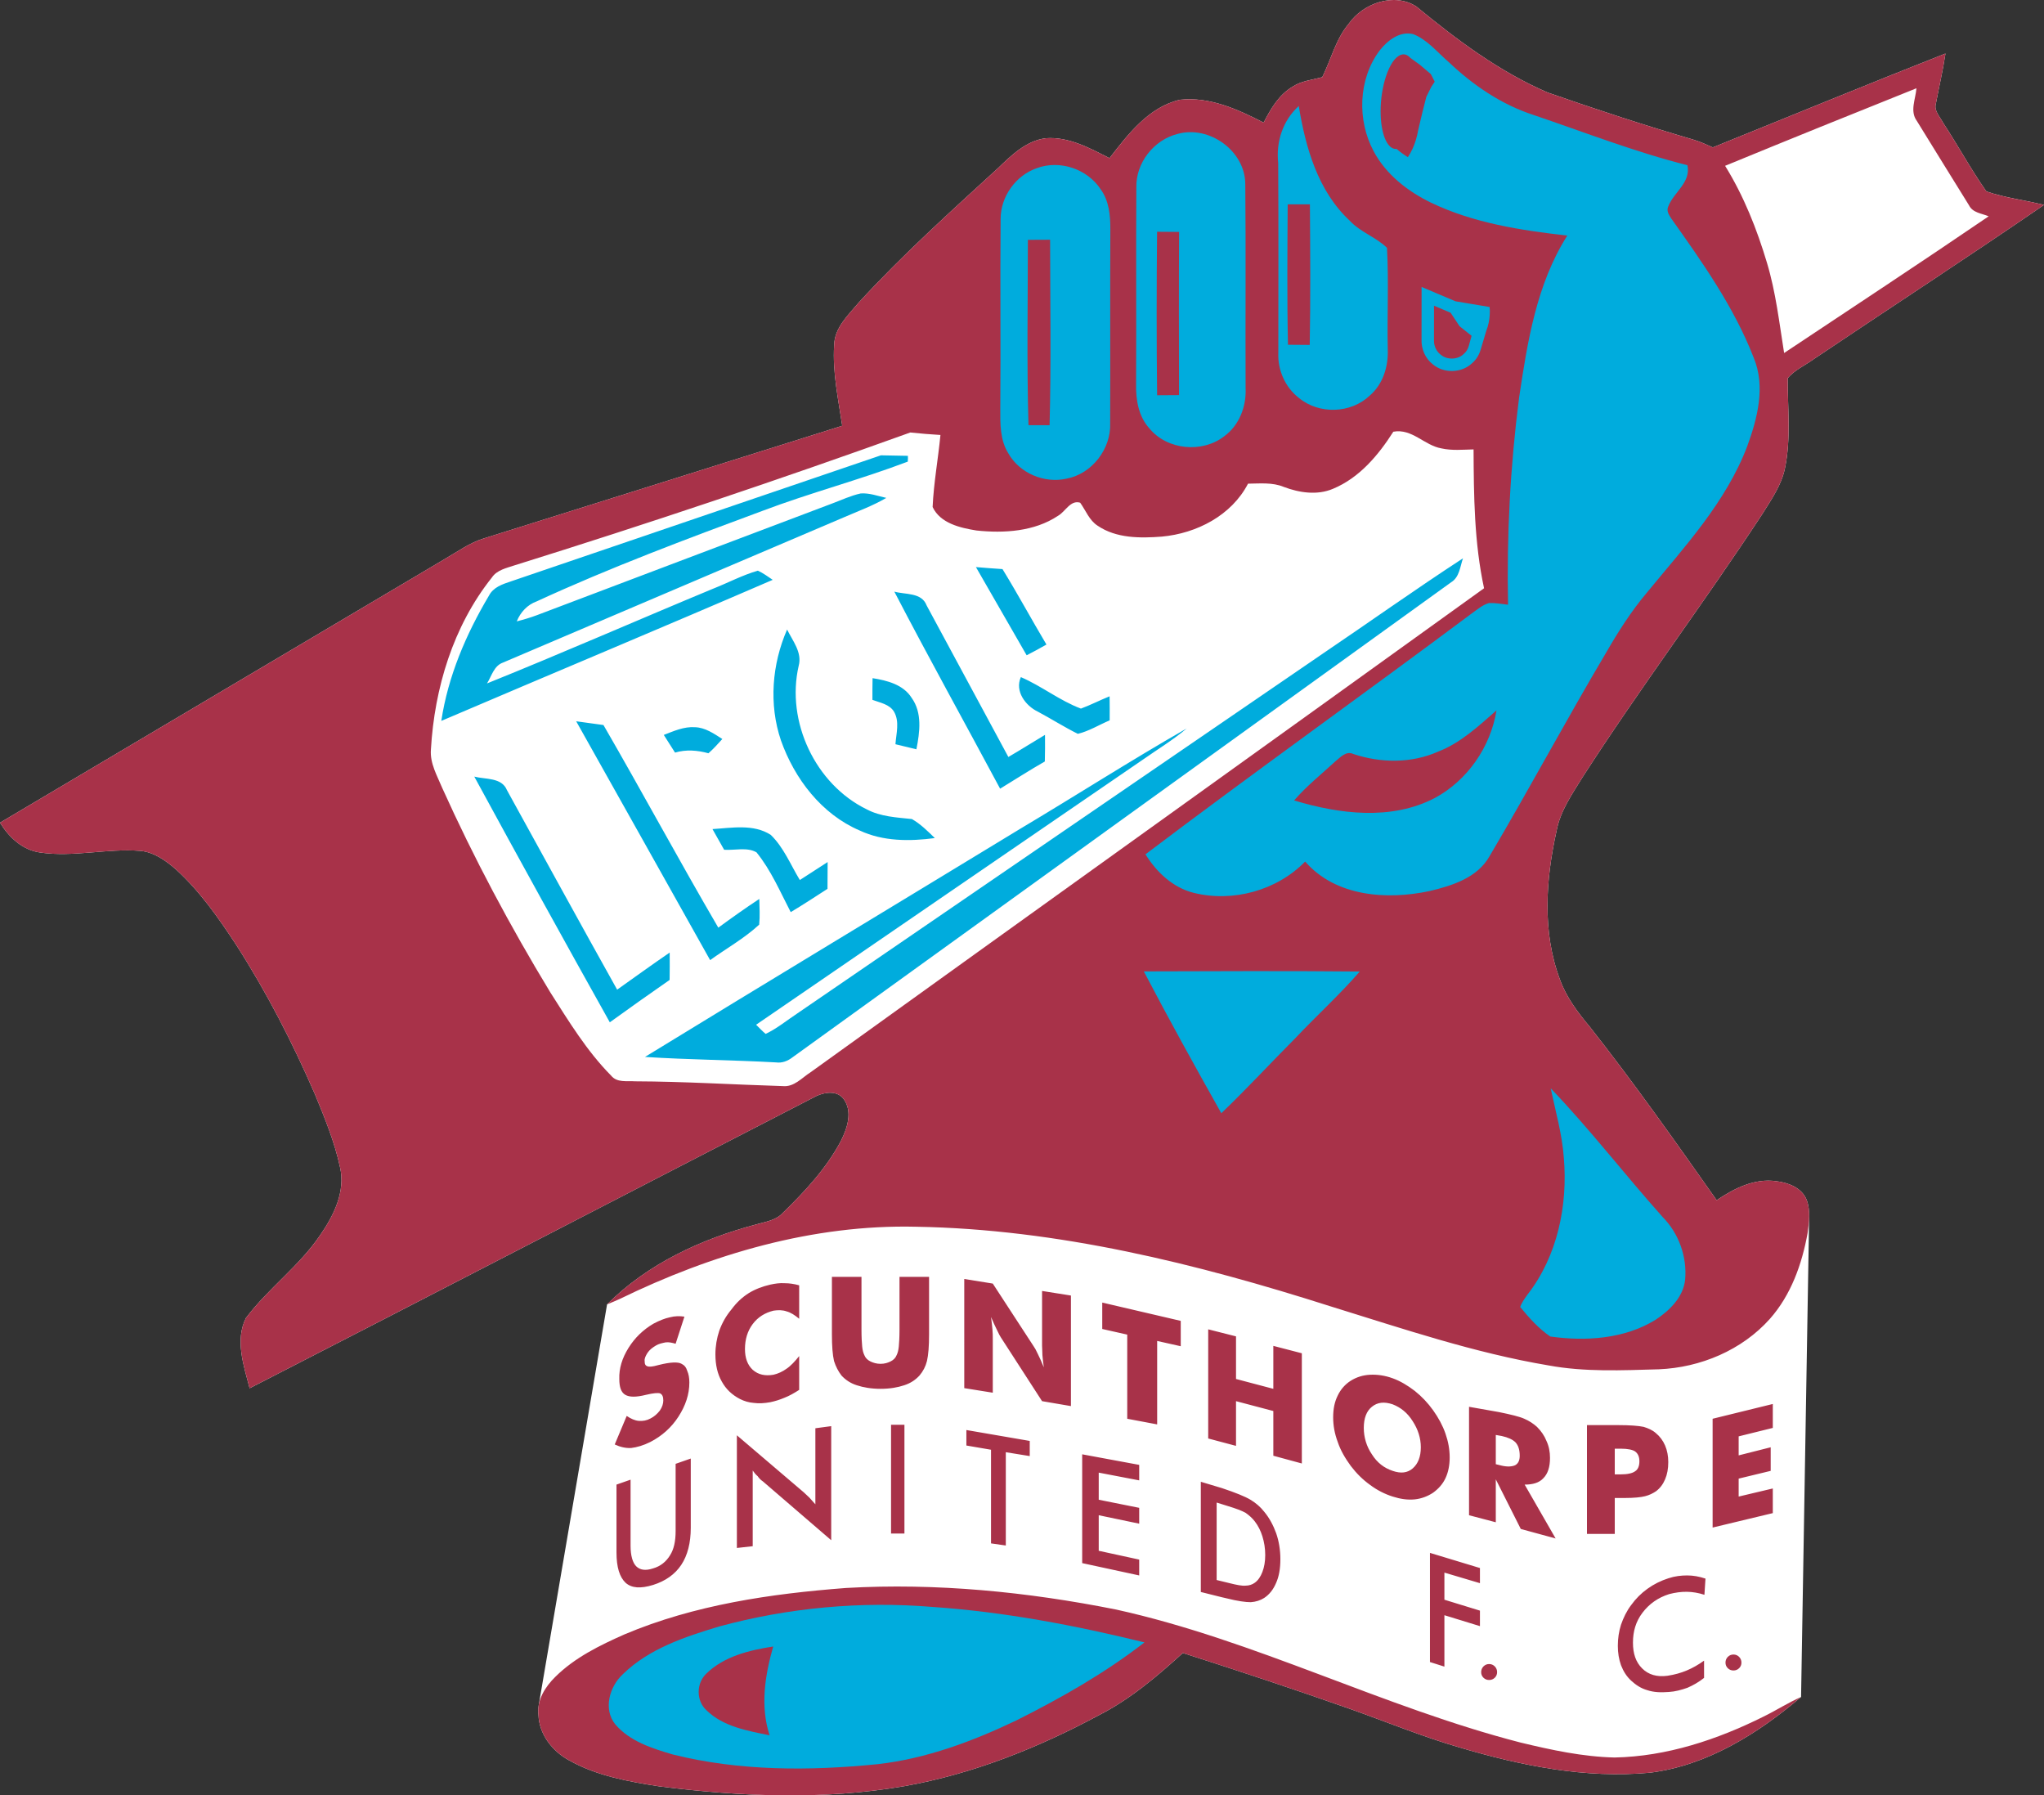 <?xml version="1.0" encoding="utf-8"?>
<!-- Generator: Adobe Illustrator 13.0.0, SVG Export Plug-In . SVG Version: 6.00 Build 14948)  -->
<!DOCTYPE svg PUBLIC "-//W3C//DTD SVG 1.1//EN" "http://www.w3.org/Graphics/SVG/1.1/DTD/svg11.dtd">
<svg version="1.1" id="Ebene_1" xmlns="http://www.w3.org/2000/svg" xmlns:xlink="http://www.w3.org/1999/xlink" x="0px" y="0px"
	 width="464.048px" height="407.525px" viewBox="0 0 464.048 407.525" enable-background="new 0 0 464.048 407.525"
	 xml:space="preserve">
<rect x="0" y="0" width="464.048" height="407.525" fill="#333333" stroke="none"/>
<g>
	<defs>
		<rect id="SVGID_1_" x="0.06" y="0" width="463.988" height="407.465"/>
	</defs>
	<clipPath id="SVGID_2_">
		<use xlink:href="#SVGID_1_"  overflow="visible"/>
	</clipPath>
	<path clip-path="url(#SVGID_2_)" fill-rule="evenodd" clip-rule="evenodd" fill="#FFFFFF" d="M306.224,5.364
		c-2.98,3.53-4.033,8.128-6.033,12.16c-2.279,0.606-4.725,0.82-6.732,2.152c-3.117,1.832-4.973,5.036-6.576,8.159
		c-5.848-3.012-12.295-5.945-19.028-5.187c-7.067,1.673-11.745,7.793-15.96,13.251c-4.494-2.27-9.229-4.9-14.432-4.526
		c-4.422,0.534-7.769,3.802-10.829,6.741c-10.805,9.905-21.738,19.715-31.643,30.528c-2.399,2.885-5.57,5.729-5.617,9.778
		c-0.375,6.127,0.94,12.191,1.839,18.224c-27.092,8.518-54.185,17.052-81.286,25.539c-3.252,0.98-6.024,3.02-8.933,4.693
		C67.335,146.831,33.651,166.768,0,186.736c2.024,3.307,5.092,6.207,9.084,6.765c7.586,1.124,15.212-0.98,22.822-0.366
		c3.051,0.295,5.65,2.159,7.913,4.095c5.49,4.965,9.769,11.084,13.809,17.245c6.925,10.772,12.798,22.2,17.89,33.946
		c2.223,5.361,4.438,10.788,5.673,16.478c1.291,5.506-1.379,10.941-4.439,15.364c-4.741,7.076-11.817,12.12-16.909,18.885
		c-2.542,5.012-0.502,10.87,0.829,15.961c42.958-22.025,85.821-44.265,128.732-66.362c1.952-0.885,4.733-1.243,6.151,0.741
		c2.072,2.854,0.781,6.661-0.653,9.506c-3.299,6.208-8.16,11.437-13.172,16.306c-1.538,1.713-3.912,1.999-6,2.612
		c-12.502,3.299-24.663,8.925-33.906,18.152l0.007-0.002l-0.007,0.003l-15.51,90.929h0.001c-0.13,0.727-0.161,1.476-0.07,2.24
		c0.152,4.415,3.124,8.24,6.909,10.304c6.295,3.555,13.562,4.86,20.631,5.952c18.375,2.303,37.165,3.116,55.484-0.055
		c15.547-2.749,30.361-8.678,44.226-16.121c7.084-3.61,13.188-8.805,19.045-14.112c12.717,4.064,25.395,8.264,37.986,12.702
		c8.271,2.932,16.391,6.287,24.82,8.734c13.984,4.15,28.648,7.114,43.293,5.729c12.957-1.634,24.496-8.886,34.258-17.18
		l-0.006,0.002l0.006-0.003l1.834-108.969l0.002-0.112c0.02-1.28-0.117-2.549-0.57-3.755c-1.098-2.757-4.189-3.928-6.924-4.24
		c-4.924-0.701-9.555,1.65-13.506,4.32c-9.363-13.292-18.734-26.591-28.807-39.366c-2.725-3.258-5.34-6.709-6.78-10.749
		c-4.05-10.765-3.22-22.662-0.767-33.69c0.846-4.559,3.563-8.407,5.938-12.264c13.043-20.248,27.547-39.5,40.75-59.636
		c2.072-3.324,4.424-6.638,5.195-10.551c1.363-6.686,0.59-13.546,0.59-20.304c1.563-1.921,3.992-2.933,5.969-4.391
		c17.387-11.681,34.959-23.108,52.227-34.966c-4.344-1.107-8.86-1.593-13.086-3.067c-3.529-5.028-6.469-10.471-9.848-15.619
		c-0.686-1.347-2.088-2.661-1.609-4.311c0.717-3.793,1.602-7.546,2.174-11.363c-17.666,6.957-35.221,14.2-52.822,21.308
		c-1.434-0.654-2.878-1.299-4.383-1.753c-11.133-3.267-22.161-6.885-33.117-10.71c-10.965-4.725-20.639-11.968-29.803-19.515
		c-5.035-3.267-12.049-0.765-15.332,3.881H306.224"/>
	<path clip-path="url(#SVGID_2_)" fill-rule="evenodd" clip-rule="evenodd" fill="#A83249" d="M324.644,377.256l3.277,1.037v-11.667
		l8.07,2.479v-3.518l-8.07-2.478v-6.153l8.07,2.398v-3.438l-11.348-3.437V377.256 M386.954,361.991l0.24-3.677
		c-1.438-0.479-2.797-0.718-4.156-0.718c-1.357,0-2.797,0.16-4.234,0.638c-1.758,0.56-3.357,1.36-4.795,2.399
		c-1.439,1.038-2.637,2.236-3.676,3.676c-1.039,1.357-1.758,2.877-2.318,4.474c-0.479,1.52-0.719,3.117-0.719,4.795
		c0,1.6,0.24,3.037,0.719,4.396c0.561,1.438,1.279,2.557,2.318,3.516s2.236,1.758,3.676,2.157c1.438,0.479,3.037,0.544,4.875,0.4
		c1.438-0.08,2.877-0.48,4.234-0.959c1.279-0.56,2.559-1.278,3.756-2.237v-3.916c-2.557,1.837-5.113,2.957-8.312,3.436
		c-2.396,0.319-4.313-0.238-5.753-1.678c-1.438-1.438-2.078-3.356-2.078-5.834c0-2.557,0.641-4.795,2.158-6.793
		s3.516-3.436,6.074-4.235C381.761,361.111,384.237,361.111,386.954,361.991z M272.62,361.353l4.795,1.198l1.039,0.239
		c2.557,0.641,4.314,0.879,5.514,0.879c1.119-0.079,2.158-0.398,3.037-0.959c1.197-0.799,2.078-1.918,2.717-3.437
		c0.639-1.438,0.959-3.196,0.959-5.354c0-2.077-0.32-4.075-0.959-5.913c-0.639-1.759-1.52-3.438-2.717-4.875
		c-0.879-1.119-1.918-1.998-3.117-2.718c-1.2-0.72-3.355-1.599-6.473-2.637l-4.795-1.438V361.353z M276.216,358.636v-17.581
		l1.279,0.398l1.277,0.4c1.84,0.559,3.117,1.039,3.996,1.518c0.799,0.56,1.52,1.198,2.078,1.918c0.8,1.038,1.359,2.157,1.757,3.437
		c0.401,1.278,0.642,2.717,0.642,4.235s-0.24,2.798-0.642,3.837c-0.397,1.037-0.957,1.918-1.757,2.476
		c-0.559,0.401-1.279,0.64-2.078,0.64c-0.799,0.08-1.997-0.16-3.596-0.559L276.216,358.636z M228.347,329.625l5.435,0.881v-3.438
		l-14.385-2.477v3.516l5.594,0.959v21.257l3.356,0.48V329.625z M245.688,354.8l12.945,2.797V354l-9.189-1.998v-8.071l9.189,1.918
		v-3.597l-9.189-1.838v-6.152l9.189,1.758v-3.518l-12.945-2.397V354.8z M202.295,348.086h3.037v-24.692h-3.037V348.086z
		 M139.962,336.979v15.423c0,3.357,0.719,5.594,2.078,6.872c1.358,1.2,3.356,1.36,6.233,0.479c2.798-0.879,4.955-2.397,6.394-4.555
		c1.438-2.157,2.157-5.034,2.157-8.391v-15.743l-3.437,1.199v15.263c0,2.318-0.399,4.156-1.278,5.515
		c-0.879,1.438-2.157,2.478-3.836,2.956c-1.678,0.561-2.957,0.399-3.835-0.479c-0.8-0.799-1.279-2.398-1.279-4.635v-15.024
		L139.962,336.979z M167.293,351.362l3.596-0.398v-17.183c0.319,0.48,0.719,0.959,1.119,1.279c0.32,0.479,0.719,0.878,1.199,1.198
		l15.502,13.346v-25.893l-3.595,0.479v17.262c-0.48-0.559-0.959-1.039-1.359-1.518c-0.399-0.4-0.879-0.799-1.278-1.2l-15.184-12.946
		V351.362z M388.815,346.729l13.663-3.277v-5.595l-7.75,1.838v-4.075l7.272-1.758v-5.354l-7.272,1.838v-4.316l7.75-1.918v-5.433
		l-13.663,3.354V346.729z M366.599,348.166v-8.15h2.318c2.078,0,3.596-0.161,4.555-0.4c0.959-0.24,1.757-0.639,2.479-1.119
		c0.957-0.719,1.598-1.599,2.076-2.717c0.48-1.119,0.719-2.396,0.719-3.916c0-1.357-0.238-2.636-0.719-3.756
		c-0.479-1.119-1.199-2.078-2.076-2.796c-0.801-0.72-1.76-1.12-2.799-1.439c-1.117-0.239-3.115-0.398-5.834-0.398h-7.031v24.692
		H366.599z M366.599,334.66v-5.834h1.359c1.598,0,2.717,0.24,3.275,0.641c0.641,0.479,0.959,1.197,0.959,2.236
		s-0.318,1.838-0.959,2.238c-0.639,0.479-1.758,0.719-3.355,0.719H366.599z M333.515,343.931l6.074,1.598v-9.749l5.674,11.269
		l7.91,2.157l-7.031-12.227c1.837,0,3.275-0.4,4.234-1.439c1.039-1.039,1.521-2.557,1.521-4.635c0-1.357-0.241-2.637-0.802-3.836
		c-0.479-1.199-1.197-2.237-2.157-3.196c-0.798-0.72-1.757-1.358-2.875-1.839c-1.04-0.479-3.038-0.959-5.755-1.517l-6.793-1.2
		V343.931z M339.589,332.344v-6.634l1.357,0.239c1.439,0.321,2.479,0.799,3.116,1.439c0.64,0.719,0.96,1.678,0.96,3.037
		c0,1.039-0.32,1.758-1.039,2.156c-0.719,0.32-1.758,0.4-3.117,0.08L339.589,332.344z M329.12,330.824
		c0-1.838-0.32-3.595-0.959-5.433c-0.64-1.839-1.599-3.598-2.797-5.276c-1.199-1.677-2.559-3.116-4.156-4.394
		c-1.678-1.28-3.277-2.238-5.035-2.877c-1.758-0.641-3.516-0.879-5.113-0.801c-1.68,0.08-3.117,0.561-4.396,1.358
		c-1.279,0.8-2.316,1.998-2.957,3.358c-0.719,1.437-1.039,3.036-1.039,4.954c0,1.838,0.32,3.677,1.039,5.595
		c0.641,1.918,1.678,3.675,2.957,5.433c1.279,1.678,2.717,3.117,4.396,4.316c1.598,1.198,3.355,2.078,5.113,2.636
		c1.758,0.56,3.357,0.8,5.035,0.64c1.518-0.159,2.957-0.719,4.156-1.519c1.198-0.878,2.157-1.918,2.797-3.276
		C328.8,334.182,329.12,332.582,329.12,330.824z M316.173,333.861c-1.918-0.639-3.516-1.839-4.715-3.757
		c-1.199-1.757-1.838-3.834-1.838-5.993c0-2.237,0.639-3.836,1.838-4.795c1.279-1.039,2.797-1.198,4.715-0.559
		c1.838,0.72,3.357,1.918,4.555,3.836c1.199,1.838,1.84,3.836,1.84,5.914c0,2.156-0.641,3.756-1.84,4.795
		C319.53,334.341,318.011,334.5,316.173,333.861z M255.917,322.033l6.793,1.28v-18.941l5.355,1.199v-5.754l-17.822-4.155v5.993
		l5.674,1.28V322.033z M274.298,326.51l6.314,1.678v-10.149l8.471,2.237v10.15l6.473,1.758V307.17l-6.473-1.679v9.749l-8.471-2.236
		v-9.67l-6.314-1.599V326.51z M218.917,315.081l6.474,1.039v-12.227c0-0.64,0-1.359-0.08-2.158c-0.08-0.798-0.16-1.757-0.32-2.797
		c0.479,1.12,0.959,2.158,1.359,2.958c0.399,0.878,0.719,1.438,0.879,1.677l9.35,14.465l6.553,1.119v-25.094l-6.553-1.039v12.388
		c0,0.56,0.08,1.358,0.08,2.157c0.078,0.799,0.158,1.758,0.318,2.797c-0.479-1.198-0.959-2.237-1.357-3.036
		c-0.4-0.88-0.721-1.438-0.959-1.759l-9.27-14.224l-6.474-1.039V315.081z M181.438,291.746c-1.119-0.318-2.238-0.479-3.277-0.479
		c-1.119-0.08-2.158,0.08-3.277,0.318c-1.758,0.4-3.436,1.039-4.874,1.918c-1.518,0.96-2.797,2.158-3.916,3.677
		c-1.278,1.518-2.158,3.117-2.797,4.875c-0.559,1.678-0.879,3.516-0.879,5.354c0,2.398,0.48,4.477,1.438,6.154
		c0.96,1.758,2.318,3.037,4.156,3.996c0.959,0.479,1.998,0.798,3.116,0.879c1.2,0.16,2.398,0.08,3.756-0.161
		c1.119-0.239,2.158-0.558,3.277-1.038c1.039-0.399,2.158-1.039,3.277-1.759v-7.671c-0.959,1.199-1.918,2.238-2.877,2.877
		c-0.879,0.639-1.918,1.119-2.957,1.357c-1.918,0.32-3.437,0-4.715-1.117c-1.199-1.119-1.758-2.719-1.758-4.716
		c0-2.157,0.559-4.075,1.758-5.674c1.198-1.599,2.797-2.558,4.715-3.037c1.039-0.159,2.078-0.159,2.957,0.16
		c0.959,0.239,1.918,0.879,2.877,1.679V291.746z M142.28,321.396l-2.717,6.472c1.198,0.561,2.477,0.879,3.756,0.799
		c1.278-0.158,2.717-0.559,4.315-1.356c2.637-1.36,4.795-3.278,6.393-5.755c1.598-2.478,2.477-5.034,2.477-7.751
		c0-1.039-0.159-1.918-0.479-2.639c-0.24-0.799-0.639-1.277-1.278-1.599c-0.8-0.478-2.558-0.398-5.116,0.241l-0.319,0.08
		c-1.119,0.318-1.918,0.398-2.317,0.238c-0.48-0.158-0.64-0.479-0.64-1.197c-0.08-0.561,0.24-1.199,0.64-1.838
		c0.479-0.721,1.118-1.199,1.918-1.679c0.639-0.399,1.438-0.56,2.237-0.72c0.72-0.08,1.438,0.08,2.237,0.32l1.999-6.154
		c-1.039-0.16-2.158-0.16-3.357,0.16c-1.118,0.24-2.317,0.719-3.676,1.438c-2.317,1.358-4.235,3.196-5.674,5.515
		c-1.438,2.316-2.157,4.634-2.077,7.032c0,1.839,0.399,3.036,1.358,3.597c0.959,0.559,2.478,0.559,4.715,0
		c1.678-0.4,2.717-0.48,3.197-0.321c0.479,0.241,0.719,0.72,0.719,1.599c0,0.721-0.24,1.519-0.799,2.317
		c-0.56,0.72-1.279,1.359-2.079,1.759c-0.878,0.48-1.757,0.64-2.716,0.56C144.118,322.435,143.239,322.033,142.28,321.396z
		 M188.87,289.828v13.026c0,2.717,0.16,4.715,0.479,6.074c0.4,1.277,0.959,2.316,1.678,3.275c0.879,0.959,1.998,1.758,3.516,2.237
		c1.439,0.48,3.277,0.799,5.355,0.799c2.158,0,3.915-0.318,5.354-0.799c1.519-0.479,2.637-1.278,3.516-2.237
		c0.8-0.959,1.359-1.998,1.679-3.275c0.319-1.359,0.479-3.357,0.479-6.074v-13.026h-6.713v11.987c0,1.758-0.08,3.037-0.16,3.836
		c-0.079,0.799-0.24,1.439-0.479,1.918c-0.24,0.639-0.719,1.119-1.359,1.439c-0.639,0.318-1.358,0.558-2.317,0.558
		c-0.879,0-1.678-0.239-2.318-0.558c-0.639-0.32-1.119-0.801-1.358-1.439c-0.24-0.479-0.399-1.119-0.48-1.918
		c-0.079-0.799-0.159-2.078-0.159-3.836v-11.987H188.87z M391.647,37.638c14.445-5.945,28.941-11.793,43.443-17.603
		c-0.184,2.43-1.545,5.188,0.08,7.395c3.961,6.383,7.873,12.805,11.857,19.173c0.836,1.712,2.893,1.832,4.461,2.494
		c-15.379,10.486-30.941,20.71-46.439,31.029c-1.1-6.853-1.881-13.786-3.889-20.455C398.866,51.989,395.878,44.467,391.647,37.638
		L391.647,37.638z M306.224,5.365c-2.98,3.531-4.033,8.128-6.033,12.16c-2.279,0.606-4.725,0.821-6.732,2.152
		c-3.117,1.832-4.973,5.036-6.576,8.16c-5.848-3.013-12.295-5.945-19.028-5.188c-7.067,1.673-11.745,7.793-15.96,13.251
		c-4.494-2.27-9.229-4.9-14.432-4.526c-4.422,0.535-7.769,3.802-10.829,6.742c-10.805,9.904-21.738,19.714-31.643,30.528
		c-2.399,2.884-5.57,5.729-5.617,9.777c-0.375,6.128,0.94,12.192,1.839,18.224c-27.092,8.518-54.185,17.052-81.286,25.539
		c-3.252,0.98-6.024,3.02-8.933,4.694C67.335,146.832,33.651,166.769,0,186.737c2.024,3.307,5.092,6.208,9.084,6.765
		c7.586,1.124,15.212-0.98,22.822-0.366c3.051,0.295,5.65,2.159,7.913,4.095c5.49,4.965,9.769,11.085,13.809,17.245
		c6.925,10.772,12.798,22.2,17.89,33.946c2.223,5.361,4.438,10.788,5.673,16.478c1.291,5.506-1.379,10.941-4.439,15.364
		c-4.741,7.076-11.817,12.12-16.909,18.885c-2.542,5.012-0.502,10.87,0.829,15.961c42.958-22.025,85.821-44.265,128.732-66.362
		c1.952-0.885,4.733-1.242,6.151,0.741c2.072,2.854,0.781,6.661-0.653,9.507c-3.299,6.207-8.16,11.436-13.172,16.305
		c-1.538,1.713-3.912,1.999-6,2.612c-12.502,3.299-24.663,8.926-33.906,18.152c0.972-0.39,1.936-0.796,2.884-1.227
		c20.878-10.177,43.891-16.949,67.271-16.392c32.161,0.55,63.668,8.366,94.155,18.088c16.32,5.044,32.576,10.56,49.453,13.396
		c8.248,1.521,16.678,1.106,25.021,0.876c9.451-0.392,18.854-4.334,25.204-11.443c4.79-5.41,7.3-12.438,8.56-19.459
		c0.342-2.486,0.693-5.146-0.209-7.553c-1.098-2.758-4.189-3.929-6.924-4.241c-4.924-0.701-9.555,1.651-13.506,4.32
		c-9.363-13.292-18.734-26.591-28.807-39.365c-2.725-3.259-5.34-6.71-6.78-10.75c-4.05-10.765-3.22-22.662-0.767-33.69
		c0.846-4.559,3.563-8.407,5.938-12.264c13.043-20.248,27.547-39.5,40.75-59.636c2.072-3.324,4.424-6.638,5.195-10.551
		c1.363-6.686,0.59-13.546,0.59-20.303c1.563-1.921,3.992-2.933,5.969-4.391c17.387-11.682,34.959-23.109,52.227-34.966
		c-4.344-1.108-8.86-1.594-13.086-3.068c-3.529-5.028-6.469-10.47-9.848-15.618c-0.686-1.348-2.088-2.662-1.609-4.311
		c0.717-3.793,1.602-7.546,2.174-11.364c-17.666,6.957-35.221,14.201-52.822,21.308c-1.434-0.653-2.878-1.298-4.383-1.752
		c-11.133-3.268-22.161-6.886-33.117-10.71c-10.965-4.726-20.639-11.969-29.803-19.516c-5.035-3.267-12.049-0.764-15.332,3.881
		H306.224z M141.791,370.971c-5.634,2.494-11.316,5.273-15.73,9.657c-2.279,2.238-4.216,5.26-3.817,8.605
		c0.151,4.415,3.124,8.24,6.908,10.304c6.296,3.555,13.563,4.86,20.631,5.952c18.376,2.303,37.165,3.116,55.485-0.055
		c15.546-2.749,30.36-8.678,44.225-16.121c7.084-3.61,13.188-8.805,19.045-14.112c12.719,4.064,25.396,8.264,37.986,12.701
		c8.271,2.933,16.391,6.287,24.822,8.735c13.984,4.15,28.646,7.114,43.293,5.728c12.957-1.633,24.494-8.885,34.257-17.179
		c-2.94,1.291-5.651,3.051-8.544,4.462c-10.51,5.235-21.969,9.044-33.793,9.275c-7.229-0.167-14.328-1.705-21.324-3.387
		c-31.252-8.041-60.242-23.221-91.814-30.192c-20.16-4.018-40.806-6.08-61.365-4.901
		C174.972,361.75,157.672,364.261,141.791,370.971z M206.664,98.167c2.279,0.231,4.558,0.439,6.844,0.565
		c-0.525,5.459-1.529,10.878-1.776,16.352c1.753,3.713,6.263,4.733,9.961,5.331c6.239,0.661,13.14,0.239,18.501-3.331
		c1.699-0.956,2.814-3.657,5.037-2.98c1.275,1.769,2.057,4,3.969,5.227c4.246,2.885,9.648,2.845,14.574,2.471
		c7.881-0.726,15.816-4.789,19.563-12.017c2.709-0.024,5.529-0.335,8.111,0.733c3.523,1.331,7.586,1.952,11.164,0.438
		c5.991-2.478,10.313-7.625,13.715-12.964c4.264-0.781,6.996,3.091,10.916,3.784c2.398,0.535,4.869,0.287,7.299,0.232
		c0.049,10.518,0.146,21.18,2.383,31.515c-50.918,36.664-101.941,73.183-152.868,109.838c-1.984,1.252-3.769,3.427-6.35,3.164
		c-11.172-0.335-22.336-1.045-33.524-1.084c-1.857-0.135-4.12,0.367-5.451-1.306c-5.506-5.563-9.61-12.328-13.801-18.895
		c-9.085-14.965-17.34-30.44-24.535-46.393c-1.156-2.788-2.813-5.585-2.566-8.717c0.804-13.921,5.044-28.002,13.825-39.023
		c1.164-1.744,3.315-2.159,5.172-2.788C147.042,118.888,176.891,108.889,206.664,98.167z M336.267,379.55
		c0-0.511,0.174-0.939,0.523-1.303c0.354-0.357,0.783-0.538,1.287-0.538s0.934,0.181,1.287,0.538
		c0.35,0.363,0.523,0.792,0.523,1.303c0,0.493-0.174,0.919-0.523,1.264c-0.354,0.343-0.783,0.517-1.287,0.517
		s-0.934-0.174-1.287-0.517C336.44,380.469,336.267,380.043,336.267,379.55z M391.737,377.387c0-0.51,0.174-0.939,0.523-1.303
		c0.354-0.356,0.783-0.536,1.287-0.536s0.934,0.18,1.287,0.536c0.35,0.363,0.523,0.793,0.523,1.303c0,0.495-0.174,0.919-0.523,1.263
		c-0.354,0.345-0.783,0.519-1.287,0.519s-0.934-0.174-1.287-0.519C391.911,378.306,391.737,377.882,391.737,377.387z"/>
</g>
<path fill-rule="evenodd" clip-rule="evenodd" fill="#00ACDD" d="M206.118,103.466c0.023,0.383,0.012,0.796-0.028,1.316
	c-10.892,4.136-22.175,7.076-33.069,11.204c-17.228,6.375-34.472,12.821-51.166,20.511c-2.135,0.773-3.689,2.454-4.534,4.542
	c1.546-0.391,3.076-0.845,4.566-1.402c22.312-8.471,44.648-16.87,66.967-25.324c2.177-0.805,4.288-1.817,6.559-2.311
	c1.976-0.136,3.888,0.589,5.801,1.012c-2.988,1.761-6.263,2.948-9.435,4.327c-25.865,11.028-51.739,22.024-77.606,33.061
	c-2.039,0.725-2.565,3.06-3.609,4.725c17.212-6.932,34.217-14.399,51.357-21.515c3.387-1.33,6.63-3.076,10.136-4.08
	c1.211,0.55,2.279,1.347,3.371,2.08c-25.021,10.814-50.178,21.308-75.239,32.018c1.521-10.096,5.602-19.651,10.789-28.376
	c1.008-1.986,3.089-2.651,5.104-3.321l0.013-0.005c0.29-0.097,0.578-0.193,0.862-0.294l83.035-28.286L206.118,103.466
	 M292.343,46.387c-0.063,10.622-0.166,21.244,0.064,31.867c1.641,0.007,3.283,0.023,4.939,0.04
	c0.199-10.639,0.121-21.276,0.041-31.915C295.706,46.373,294.024,46.379,292.343,46.387L292.343,46.387z M262.692,52.604
	c-0.119,12.367-0.135,24.742,0.008,37.11c1.658-0.009,3.314-0.017,4.973-0.033c-0.023-12.343-0.057-24.686,0.015-37.037
	C266.024,52.618,264.358,52.604,262.692,52.604z M233.36,54.437c-0.008,14.016-0.271,28.049,0.135,42.066
	c1.594-0.009,3.188,0,4.789,0.016c0.375-14.033,0.137-28.074,0.119-42.106C236.724,54.413,235.042,54.42,233.36,54.437z
	 M163.261,369.186c15.722-4.272,32.209-5.786,48.441-4.439c16.256,1.108,32.328,4.168,48.129,8.048
	c-8.965,6.966-18.908,12.606-29.037,17.684c-9.953,4.765-20.462,8.692-31.491,9.953c-15.491,1.553-31.396,1.601-46.585-2.201
	c-4.685-1.377-9.745-2.979-13.02-6.82c-2.805-3.45-1.323-8.605,1.714-11.402C147.356,374.213,155.484,371.527,163.261,369.186z
	 M313.181,11.509c-4.828,6.494-5.107,15.778-1.314,22.838c2.805,5.267,7.729,9.092,13.02,11.658
	c9.666,4.638,20.386,6.279,30.936,7.467c-6.996,11.004-9.061,24.168-10.949,36.83c-2,15.562-2.828,31.276-2.502,46.959
	c-1.443-0.168-2.877-0.43-4.328-0.383c-1.488,0.431-2.676,1.49-3.92,2.367c-24.582,18.367-49.596,36.161-74.066,54.672
	c2.518,4.056,6.216,7.562,10.963,8.749c8.895,2.191,18.871-0.526,25.285-7.107c6.934,7.975,18.559,8.764,28.256,6.693
	c5.115-1.211,10.885-3.02,13.619-7.929c9.02-15.243,17.371-30.878,26.408-46.106c2.771-4.813,5.767-9.514,9.361-13.77
	c8.479-10.327,17.867-20.415,22.703-33.101c2.334-6.374,4.23-13.626,1.475-20.184c-4.447-11.451-11.611-21.579-18.68-31.531
	c-0.525-0.821-1.195-1.77-0.699-2.781c1.258-3.268,5.178-5.403,4.35-9.347c-11.92-3.005-23.379-7.491-35.006-11.427
	c-7.26-2.367-13.674-6.75-19.172-11.969c-2.59-2.215-4.82-5.06-8.057-6.351C317.794,6.976,314.95,9.222,313.181,11.509z
	 M290.185,37.008c0.087,14.368,0.039,28.727,0.031,43.086c-0.168,3.921,1.57,7.849,4.701,10.248
	c4.543,3.761,11.77,3.538,16.049-0.542c3.027-2.59,4.263-6.653,4.096-10.55c-0.16-7.658,0.246-15.348-0.176-22.997
	c-2.479-2.431-6.039-3.547-8.438-6.144c-7.252-6.734-10.041-16.599-11.588-26.049C291.228,27.352,289.665,32.188,290.185,37.008z
	 M322.743,65.132c0,3.975-0.008,7.951-0.01,11.926c-0.094,2.17,0.869,4.344,2.602,5.672c2.514,2.082,6.516,1.958,8.885-0.3
	c1-0.856,1.646-2.002,1.986-3.245l1.242-4.157c0.215-0.525,0.387-1.111,0.514-1.72l0.002-0.001c0.256-1.227,0.336-2.544,0.223-3.625
	l-7.76-1.298L322.743,65.132z M325.563,69.393l-0.001,2.271l-0.006,5.395v0.11c-0.027,0.652,0.104,1.306,0.373,1.892
	c0.256,0.555,0.637,1.05,1.123,1.422l0.088,0.067c0.713,0.59,1.66,0.867,2.609,0.835c0.938-0.032,1.854-0.368,2.522-1.003
	l0.108-0.099c0.252-0.215,0.463-0.47,0.637-0.752c0.207-0.339,0.361-0.708,0.465-1.087l0.018-0.065l-0.006-0.002l0.08-0.271
	l0.516-1.887l-2.725-2.172l-2.033-3.06L325.563,69.393z M267.321,30.402c-5.387,1.371-9.475,6.567-9.338,12.168
	c-0.096,14.886,0.023,29.771-0.057,44.656c-0.07,3.53,0.551,7.307,3.02,10.009c4.041,4.932,12.018,5.673,17.006,1.777
	c3.418-2.494,5.045-6.798,4.836-10.949c-0.063-15.427,0.08-30.862-0.07-46.282C282.685,34.229,274.517,28.387,267.321,30.402z
	 M235.399,38.165c-4.789,1.641-8.238,6.462-8.23,11.538c-0.127,14.36,0.047,28.727-0.072,43.094
	c-0.015,3.427-0.072,7.108,1.833,10.12c2.558,4.51,8.167,6.869,13.204,5.73c5.793-1.092,10.145-6.774,9.904-12.639
	c0.057-14.614-0.031-29.236,0.041-43.85c0.023-3.172-0.271-6.558-2.201-9.204C246.843,38.339,240.595,36.235,235.399,38.165z
	 M259.681,220.492c5.673,10.829,11.594,21.539,17.594,32.193c5.801-5.554,11.244-11.459,16.902-17.141
	c4.781-5.067,9.959-9.754,14.525-15.021C292.368,220.372,276.024,220.437,259.681,220.492z M352.052,247.027
	c1.107,5.244,2.605,10.447,2.988,15.818c0.908,10.813-1.467,22.271-8.217,30.958c-0.645,0.899-1.322,1.808-1.697,2.859
	c2.01,2.462,4.184,4.894,6.822,6.701c8.008,1.132,16.766,0.574,23.834-3.745c3.219-2.096,6.375-5.154,6.797-9.18
	c0.453-5.163-1.428-10.438-5.061-14.145C368.89,266.661,361.001,256.358,352.052,247.027z M326.464,170.617
	c5.148-1.984,9.205-5.801,13.283-9.371c-1.322,8.271-6.605,15.913-14.008,19.889c-9.865,5.156-21.682,3.65-31.938,0.55
	c2.82-3.259,6.199-5.953,9.355-8.861c1.154-0.94,2.461-2.454,4.104-1.674C313.483,173.214,320.409,173.302,326.464,170.617z
	 M160.369,379.87c4.032-3.929,9.777-5.307,15.172-6.143c-1.873,6.543-2.98,13.53-0.821,20.16c-5.012-1.028-10.527-1.96-14.327-5.683
	C158.018,386.047,158.042,382.063,160.369,379.87z M299.776,148.729c-39.58,27.093-79.159,54.186-118.731,81.279
	c-2.391,1.577-4.622,3.441-7.227,4.67c-0.766-0.654-1.459-1.37-2.16-2.08c29.324-20.08,58.624-40.201,87.956-60.274
	c3.282-2.302,6.734-4.383,9.793-6.972c-12.766,7.291-25.156,15.251-37.793,22.774c-28.385,17.275-56.848,34.424-85.184,51.779
	c9.904,0.646,19.841,0.687,29.754,1.243c1.371,0.19,2.662-0.319,3.73-1.147c49.835-35.961,99.687-71.917,149.544-107.837
	c1.889-1.156,2.025-3.547,2.678-5.435C321.212,133.852,310.581,141.421,299.776,148.729z M221.565,128.719
	c3.849,6.67,7.689,13.34,11.514,20.017c1.521-0.765,3.012-1.593,4.494-2.438c-3.379-5.674-6.526-11.491-9.976-17.124
	C225.581,129.054,223.573,128.878,221.565,128.719z M203.039,134.29c7.808,15.013,16.024,29.811,24.016,44.728
	c3.387-2.057,6.709-4.216,10.153-6.176c0.055-2.016,0.055-4.032,0.039-6.04c-2.781,1.657-5.514,3.394-8.319,5.02
	c-6.2-11.459-12.359-22.941-18.558-34.4C209.253,134.434,205.564,134.999,203.039,134.29z M178.694,142.896
	c-3.442,7.865-4.175,16.997-1.394,25.172c3.083,8.702,9.227,16.75,17.889,20.448c5.307,2.486,11.348,2.47,17.045,1.713
	c-1.618-1.57-3.235-3.195-5.204-4.319c-3.474-0.374-7.084-0.526-10.247-2.199c-11.674-5.682-18.375-19.938-15.459-32.575
	C182.153,148.083,179.953,145.469,178.694,142.896z M198.098,153.931c-0.032,1.642-0.04,3.284-0.032,4.925
	c1.729,0.654,3.889,0.98,4.916,2.709c1.291,2.263,0.478,4.933,0.311,7.363c1.586,0.383,3.164,0.773,4.757,1.148
	c0.765-3.857,1.371-8.279-1.084-11.682c-1.896-3.012-5.586-3.945-8.869-4.462L198.098,153.931z M231.765,153.692
	c-1.427,3.18,1.043,6.495,3.873,7.85c3.043,1.625,5.969,3.49,9.061,5.027c2.549-0.613,4.82-2.047,7.227-3.059
	c0.016-1.817,0.008-3.642-0.016-5.459c-2.191,0.877-4.295,1.969-6.51,2.789C240.593,159.04,236.489,155.726,231.765,153.692z
	 M130.812,163.717c10.127,18.081,20.303,36.121,30.407,54.21c3.713-2.67,7.778-4.941,11.14-8.049
	c0.191-1.944,0.072-3.889,0.024-5.833c-3.163,2.079-6.247,4.278-9.307,6.517c-8.893-15.219-17.244-30.742-26.073-45.993
	C134.939,164.283,132.875,163.997,130.812,163.717z M150.701,166.816c0.861,1.331,1.705,2.67,2.55,4.009
	c2.518-0.741,5.083-0.534,7.585,0.152c1.148-0.989,2.136-2.128,3.156-3.236c-1.896-1.203-3.872-2.606-6.215-2.678
	C155.291,164.888,152.964,165.94,150.701,166.816L150.701,166.816z M107.678,176.275c10.145,18.654,20.4,37.246,30.767,55.772
	c4.494-3.251,9.02-6.454,13.578-9.618c0.032-2.072,0.032-4.145,0.017-6.215c-4.017,2.748-7.961,5.608-11.929,8.422
	c-8.415-15.053-16.687-30.186-25.014-45.284C113.902,176.418,110.229,176.944,107.678,176.275z M161.753,188.188
	c0.877,1.562,1.761,3.124,2.646,4.694c2.398,0.167,5.211-0.653,7.347,0.582c3.298,4.056,5.371,8.956,7.769,13.57
	c2.829-1.688,5.586-3.498,8.351-5.283c0.024-2.024,0.032-4.057,0.032-6.08c-2.104,1.362-4.208,2.725-6.311,4.079
	c-2.096-3.458-3.65-7.378-6.59-10.239C171.1,186.969,166.128,187.926,161.753,188.188z M321.442,31.774l0.002-0.013
	c0.217-0.714,0.387-1.443,0.518-2.182l0.969-4.102l0.891-3.503l1.143-2.293l0.762-1.147l-0.889-1.72l-2.477-2.102l-2.178-1.58
	c-0.615-0.693-1.344-0.959-2.123-0.691c-1.381,0.473-2.561,2.359-3.398,4.883c-0.773,2.326-1.224,5.149-1.224,7.935
	c0,2.585,0.39,4.748,1.007,6.229c0.602,1.446,1.452,2.324,2.447,2.324c0.061,0,0.121-0.003,0.18-0.01
	c0.813,0.713,1.7,1.338,2.557,1.868c0.818-1.231,1.4-2.537,1.813-3.891L321.442,31.774z"/>
</svg>
